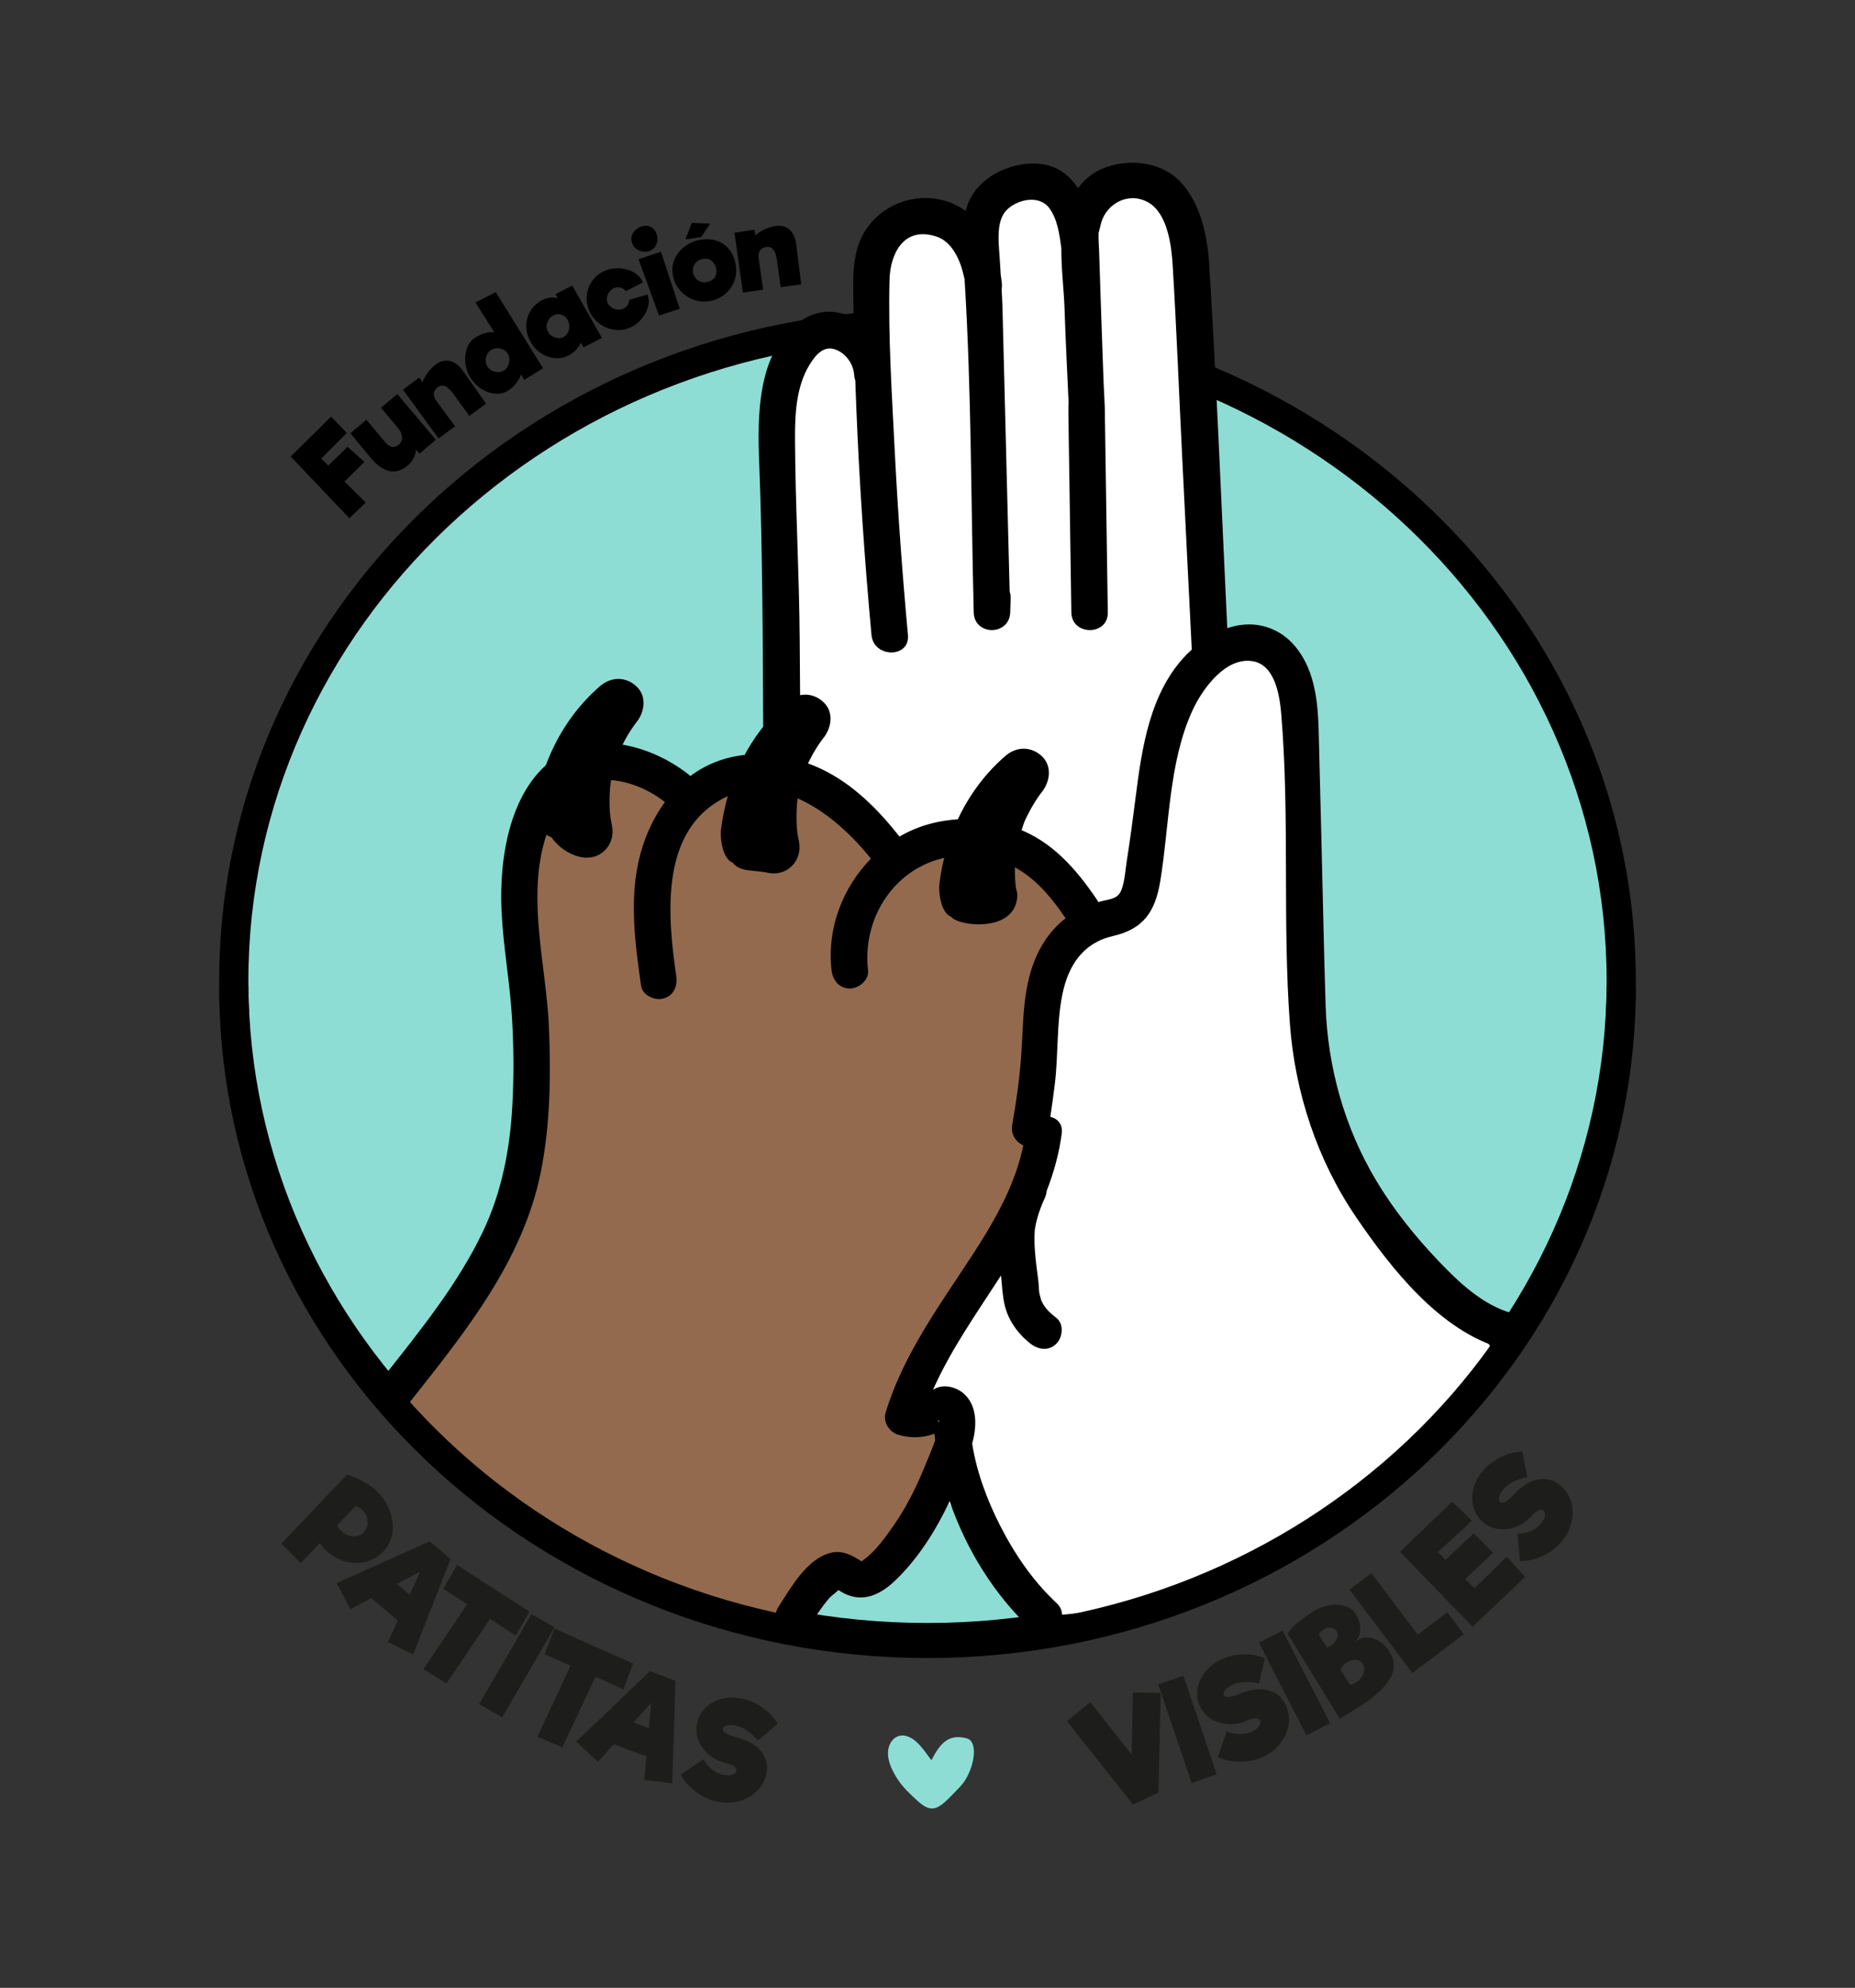<?xml version="1.0" encoding="utf-8"?>
<!-- Generator: Adobe Illustrator 27.4.0, SVG Export Plug-In . SVG Version: 6.00 Build 0)  -->
<svg version="1.1" xmlns="http://www.w3.org/2000/svg" xmlns:xlink="http://www.w3.org/1999/xlink" x="0px" y="0px"
	 viewBox="0 0 684.14 732.8" style="enable-background:new 0 0 684.14 732.8;" xml:space="preserve">
<rect x="0" y="0" width="684.14" height="732.8" fill="#333333" stroke="none"/>
<style type="text/css">
	.st0{fill:#8DDDD4;}
	.st1{fill:#FFFFFF;}
	.st2{fill:#936A4E;}
	.st3{fill:#1D1D1B;}
</style>
<g id="fondo">
</g>
<g id="Capa_1">
</g>
<g id="subtitulo">
</g>
<g id="titulo">
	<path class="st0" d="M86.22,363.75c0-133.69,114.55-242.07,255.85-242.07c141.3,0,255.85,108.38,255.85,242.07
		c0,133.69-114.55,242.07-255.85,242.07C200.77,605.82,86.22,497.44,86.22,363.75"/>
	<path d="M342.07,609.05c-144.04,0-261.23-111.01-261.23-247.46c0-136.45,117.19-247.45,261.23-247.45
		c144.05,0,261.23,111.01,261.23,247.45C603.3,498.04,486.12,609.05,342.07,609.05z M342.07,124.9
		C203.96,124.9,91.6,231.08,91.6,361.6c0,130.51,112.36,236.69,250.47,236.69S592.54,492.11,592.54,361.6
		C592.54,231.08,480.18,124.9,342.07,124.9z"/>
	<g id="color_00000054988393962298164400000014813601400681545912_">
		<path class="st1" d="M485.75,414.01l-3.7-146.37c-0.14-5.22-1.03-10.46-3.25-15.18c-6.97-14.83-19.63-12.86-28.26-6.94l-6.68-1.41
			l-7.11-143.25c0,0-1.41-28.47-18.32-29.75c-18.32-1.39-20.61,10.06-22.44,18.53v7.56c-0.9-4.83-1.55-17.32-8.93-23.45
			c-7.37-6.13-24.15-0.94-26.72,9.25c-2.13,8.48,0.01,25.82,0.05,27.27l-0.05-1.58c0,0-2.13-23.63-20.03-24.54
			c-21.42-1.1-21.48,18.95-21.41,25.26l0.39,32.9c0-10.99-14.2-22.44-24.28-13.05c-11.11,10.99-11.49,28.46-10.73,45.71
			c1.96,44.66,1.43,87.13,1.74,131.99c0.15,21.82,2.78,147.34,8.06,167.45c7.51,28.56,26.23,53.33,49.21,71.88l41.6,49.36
			c55.6-1.77,158.92-44.3,164.58-99.64L485.75,414.01z"/>
		<path class="st2" d="M144.5,521.35c39.91-50.44,51.62-69.4,49.09-133.67c-0.63-15.84-4.02-31.51-4.15-47.36
			c-0.15-15.85,3.5-32.68,14.67-43.93c11.17-11.25,31.31-14.36,42.79-3.42l17.4-1.65c11.32-5.4,25.08-3.86,36.28,1.77
			c11.2,5.64,20.14,14.95,27.68,24.97l5.38,0.42c13.96-8.83,33.04-8.74,46.9,0.21c8.74,5.64,15.15,14.2,20.76,22.95l-14.06,16.39
			l-1.97,63.15c-4.61,38.92-40.67,66.96-51.72,104.56c5.21,2.03,11.7,0.02,14.86-4.61c5.46-0.57,5.88,7.92,3.96,13.07
			c-4.64,12.43-9.41,25.01-17.21,35.74c-28.13,38.7-24.94-11.37-50.79,28.88l-4.67-1.25c-49-13.18-94.05-38.09-131.27-72.58
			L144.5,521.35z"/>
	</g>
	<path id="linea_00000137120583137111218420000005974688494875657639_" d="M406.74,334.97c-6.91-10.71-15.07-21.4-26.64-27.38
		c-11.13-5.74-24.25-7.14-36.38-4.09c-4.26,1.07-8.27,2.74-11.98,4.88c-7.99-10.1-17.27-19.48-29.07-25.02
		c-13.63-6.39-29.95-7.7-43.47-0.26c-1.6,0.88-3.11,1.87-4.56,2.95c-12.93-10.55-33.67-16.99-48.66-7.51
		c-18.08,11.43-21.93,37.81-21.01,57.26c0.63,13.35,3.12,26.52,3.89,39.86c0.61,10.57,0.67,21.24,0.1,31.81
		c-0.87,16.1-3.91,32.04-10.91,46.65c-9.25,19.31-22.99,36.26-36.18,52.95c-5.31,6.72,4.14,16.3,9.51,9.51
		c20.17-25.52,41.42-51.71,48.04-84.38c3.52-17.37,3.75-35.28,3.06-52.92c-0.9-22.91-8.07-46.75-1.63-69.39
		c2.62-9.2,8.09-20.68,18.62-22.18c8.89-1.26,18.71,2.39,25.75,7.96c-4.12,5.63-7.12,12.14-8.95,18.78
		c-4.39,16.02-2.15,32.78,0.16,48.93c0.52,3.6,5.09,5.58,8.27,4.7c3.87-1.06,5.22-4.66,4.7-8.27c-3.02-21.08-6.13-51.47,15.48-64.46
		c20.9-12.56,43.51,5.06,56.32,21.2c-10.48,10.65-16.29,25.87-14.52,41.12c0.42,3.6,2.79,6.73,6.73,6.73c3.31,0,7.15-3.09,6.73-6.73
		c-2.14-18.42,8.78-36.56,27.16-41.21c9.02-2.28,19.05-1.16,27.2,3.37c8.97,4.98,15.18,13.47,20.63,21.92
		C399.8,349.01,411.45,342.27,406.74,334.97z"/>
	<g id="uñas_00000040556101213380869520000002733223529586030249_">
		<path d="M221.26,252.96c-13.82,11.99-21.96,28.8-24.27,46.78c-0.5,3.85,2.72,7.55,6.37,8.9c2.53,3.54,6.16,6.25,10.68,7.27
			c7.28,1.65,13.14-4.46,11.64-11.64c-0.21-0.96-0.37-1.93-0.54-2.9c-0.05-0.41-0.09-0.82-0.13-1.24c-0.18-1.99-0.25-3.98-0.2-5.98
			c0.04-1.81,0.13-3.68,0.39-5.48c0.11-0.56,0.27-1.44,0.31-1.66c0.17-0.86,0.35-1.71,0.56-2.55c0.44-1.82,0.97-3.62,1.59-5.39
			c0.32-0.92,0.62-1.91,1.05-2.78c0.24-0.47,0.51-1.02,0.58-1.17c0.88-1.79,1.84-3.54,2.91-5.23c0.53-0.84,1.09-1.67,1.67-2.49
			c0.18-0.26,0.37-0.52,0.56-0.77c0.07-0.09,0.13-0.16,0.23-0.28c3.11-3.84,4.03-9.68,0-13.39
			C230.65,249.29,225.27,249.5,221.26,252.96z M218.11,295.75c0-0.03,0-0.05,0-0.08c0-0.02,0-0.03,0.01-0.04
			c0.05-0.06,0.1-0.12,0.17-0.19C218.23,295.58,218.18,295.68,218.11,295.75z"/>
		<path d="M290.22,258.75c-13.82,11.99-21.96,28.8-24.27,46.78c-0.5,3.85,0.64,11.15,4.3,12.5c2.53,3.54,8.24,2.65,12.75,3.67
			c7.28,1.65,13.14-4.46,11.64-11.64c-0.21-0.96-0.37-1.93-0.54-2.9c-0.05-0.41-0.09-0.82-0.13-1.24c-0.18-1.99-0.25-3.98-0.2-5.98
			c0.04-1.81,0.13-3.68,0.39-5.48c0.11-0.56,0.27-1.44,0.31-1.66c0.17-0.86,0.35-1.71,0.56-2.55c0.44-1.82,0.97-3.62,1.59-5.39
			c0.32-0.92,0.62-1.91,1.05-2.78c0.24-0.47,0.51-1.02,0.58-1.17c0.88-1.79,1.84-3.54,2.91-5.23c0.53-0.84,1.09-1.67,1.67-2.49
			c0.18-0.26,0.37-0.52,0.56-0.77c0.07-0.09,0.13-0.16,0.23-0.28c3.11-3.84,4.03-9.68,0-13.39
			C299.6,255.08,294.22,255.28,290.22,258.75z M287.07,301.54c0-0.03,0-0.05,0-0.08c0-0.02,0-0.03,0.01-0.04
			c0.05-0.06,0.1-0.12,0.17-0.19C287.18,301.37,287.13,301.47,287.07,301.54z"/>
		<path d="M384.15,278.68c-4-3.67-9.38-3.47-13.38,0c-13.82,11.99-21.96,28.8-24.27,46.78c-0.5,3.85,0.64,11.15,4.3,12.5
			c2.53,3.54,24.12,6.11,24.39-7.97c0.02-0.99-0.37-1.93-0.54-2.9c-0.05-0.41-0.09-0.82-0.13-1.24c-0.18-1.99-0.25-3.98-0.2-5.98
			c0.04-1.81,0.13-3.68,0.39-5.48c0.11-0.56,0.27-1.44,0.31-1.66c0.17-0.86,0.35-1.71,0.56-2.55c0.44-1.82,0.97-3.62,1.59-5.39
			c0.32-0.92,0.62-1.91,1.05-2.78c0.24-0.47,0.51-1.02,0.58-1.17c0.88-1.79,1.84-3.54,2.91-5.23c0.53-0.84,1.09-1.67,1.67-2.49
			c0.18-0.26,0.37-0.52,0.56-0.77c0.07-0.09,0.13-0.16,0.23-0.28C387.26,288.23,388.18,282.39,384.15,278.68z M367.62,321.48
			c0-0.03,0-0.05,0-0.08c0-0.02,0-0.03,0.01-0.04c0.05-0.06,0.1-0.12,0.17-0.19C367.73,321.3,367.68,321.4,367.62,321.48z"/>
	</g>
	<path id="linea_00000081638607431216327230000010395162920239955382_" d="M557.59,484.09c-10.82-3.04-19.54-11.36-27.11-19.3
		c-8.56-8.99-16.49-18.83-22.87-29.49c-11.76-19.63-18-41.97-18.72-64.81c-0.63-20.13-1.02-40.26-1.53-60.4
		c-0.29-11.38-0.58-22.77-0.86-34.16c-0.24-9.33-0.15-18.96-3.34-27.86c-2.94-8.23-8.68-15.26-17.51-17.32
		c-4.41-1.03-8.84-0.59-13.02,0.81c-2.15-44.69-3.89-89.42-6.66-134.06c-0.66-10.55-3.12-22.38-10.54-30.35
		c-6.77-7.27-17.76-8.67-26.97-5.69c-4.67,1.51-8.22,4.32-10.85,7.92c-4.19-6.31-10.54-10.28-20.52-8.8
		c-8.06,1.21-16.17,5.87-19.66,13.49c-0.54,1.18-0.96,2.42-1.3,3.68c-0.61-0.44-1.24-0.85-1.89-1.24
		c-14.16-8.29-32.77-1.24-37.77,14.14c-1.8,5.55-1.88,11.42-1.79,17.2c0.04,3.13,0.1,6.26,0.16,9.39
		c-6.07-3.16-13.34-3.41-19.98,1.35c-15.72,11.25-15.53,35.06-14.85,52.19c1.22,30.47,1.36,70.31,1.48,100.79l13.62-11.57
		c-0.06-8.19-0.11-16.39-0.18-24.58c-0.18-24.42-1.6-48.84-1.72-73.25c-0.05-9.29,0.36-19.54,5.35-27.7
		c2.29-3.73,5.39-7.46,10.06-5.43c3.52,1.52,6.15,5.28,6.38,9.09c0.05,0.78,0.2,1.49,0.44,2.13c0.11,3.24,0.23,6.48,0.36,9.72
		c1.13,28.07,3.03,56.11,5.61,84.09c0.79,8.55,14.25,8.63,13.45,0c-2.1-22.74-3.74-45.5-4.9-68.31c-1.05-20.76-2.41-41.79-1.9-62.58
		c0.24-9.84,5.39-19.89,17.27-15.99c4.63,1.52,7.32,5.97,8.92,10.32c0.65,1.75,1.05,3.57,1.49,5.38c2.55,40.82,2.34,82,3.38,122.88
		c0.21,8.66,13.16,8.66,13.45,0c0.06-1.73,0.11-3.46,0.17-5.18c0.03-0.94-0.11-1.78-0.37-2.51c-0.88-34.73-1.76-69.45-2.64-104.17
		c-0.06-2.45-0.19-4.89-0.33-7.32c0.13-0.62,0.17-1.31,0.1-2.07c-0.1-1.04-0.25-2.09-0.42-3.14c-0.12-1.82-0.23-3.64-0.33-5.46
		c-0.29-5.42-1.71-14.18,2.46-18.44c3.96-4.05,12.09-5.78,15.79-0.75c3.03,4.12,3.73,9.66,4.44,14.79
		c-0.08,7.47,0.94,15.2,1.17,22.24c0.41,12.23,1.04,24.46,1.59,36.66c-0.18-4.07-0.19,0.82-0.17,1.71c0.04,2.86,0.09,5.73,0.12,8.59
		c0.13,8.83,0.26,17.67,0.4,26.5c0.19,12.85,0.38,25.7,0.57,38.55c0.13,8.65,13.59,8.68,13.45,0c-0.36-23.88-0.71-47.76-1.06-71.64
		c-0.02-1.46,0.01-2.93-0.07-4.39c-0.05-1.13-0.27-4.93-0.07-1.52c-0.26-4.46-0.42-8.93-0.58-13.41
		c-0.53-14.31-0.99-28.62-1.45-42.94c-0.06-1.81-0.26-3.69-0.18-5.51c0.01-0.18-0.01-0.37-0.02-0.55c0.11,0.06,0.79-3.1,1.03-3.87
		c2.16-7.08,10.21-11.36,17.32-7.32c7.19,4.08,8.58,16.24,9,23.11c1.42,23.29,2.31,46.62,3.47,69.92
		c1.19,23.94,2.37,47.87,3.57,71.81c-0.6,0.54-1.18,1.09-1.74,1.66c-13.74,13.95-16.65,34.52-19,53.08c-0.97,7.7-2,15.39-3.21,23.06
		c-0.54,3.45-0.72,7.3-1.91,10.61c-1.18,3.29-3.67,3.48-6.79,4.2c-11.13,2.57-19.6,9.46-24.41,19.91
		c-5.56,12.04-4.92,25.08-5.9,37.99c-0.63,8.25-1.8,16.48-3.24,24.62c-0.65,3.65,1.4,6.4,4.05,7.67c-0.97,4.83-2.47,9.51-4.31,14.05
		c-0.43,0.97-0.85,1.95-1.24,2.92c-4.78,10.76-11.42,20.82-17.88,30.52c-10.73,16.11-21.58,32.22-27.31,50.91
		c-1.08,3.52,1.29,7.26,4.7,8.27c4.5,1.34,9.16,1.16,13.31-0.44c0,0.16,0,0.32,0.02,0.49c0.07,0.64,0.16,1.29,0.24,1.94
		c-1.06,3.1-2.42,6.16-3.64,9.16c-3.15,7.77-6.85,15.34-11.66,22.22c-3.05,4.36-6.58,9.4-10.95,12.6c-0.46,0.34-0.75,0.55-0.95,0.69
		c-3.49-2.34-7.12-4.25-11.52-3.11c-8.7,2.25-14.57,12.91-19.03,19.76c-4.73,7.28,6.91,14.03,11.62,6.79
		c2.19-3.37,4.38-6.8,7.01-9.85c0.71-0.82,2.43-2.03,3.42-3.01c0.26,0.15,0.52,0.3,0.75,0.45c7.45,4.64,14.36,1.64,20.3-4.07
		c8.46-8.15,14.89-18.37,19.97-29.16c6.12,17.8,16.51,34.53,29.87,47.01c6.32,5.91,15.86-3.58,9.51-9.51
		c-8.74-8.16-15.5-18.12-20.89-28.75c-4.74-9.35-8.56-19.59-10.18-30.02c1.69-5.94,2.03-13.31-2.61-17.94
		c-2.38-2.4-6.42-3.77-9.74-2.81c-0.8,0.23-1.48,0.57-2.09,0.96c6.63-14.95,16.21-28.39,25.09-42.14c0.34,3.49,0.51,7.07,1.24,10.47
		c1.26,5.89,4.95,11.04,9.66,14.69c2.87,2.22,6.72,2.79,9.51,0c2.32-2.32,2.89-7.28,0-9.51c-2.03-1.58-3.67-3.07-4.78-4.94
		c-0.27-0.47-0.53-0.95-0.76-1.43c-0.02-0.05-0.04-0.11-0.06-0.18c-0.27-0.91-0.49-1.81-0.71-2.73c-0.01-0.02-0.01-0.04-0.01-0.06
		c-0.02-0.26-0.06-0.53-0.08-0.79c-0.05-0.66-0.08-1.33-0.12-1.99c-0.15-2.16-0.51-4.3-0.77-6.45c-0.54-4.41-0.97-8.8-0.71-13.24
		c0.02-0.26,0.06-0.75,0.07-0.88c0.06-0.44,0.14-0.87,0.23-1.31c0.2-1.04,0.45-2.07,0.75-3.09c0.68-2.41,1.59-4.73,2.63-7
		c0.42-0.9,0.67-1.85,0.76-2.8c2.59-6.65,4.55-13.61,5.53-21.04c0.47-3.55-1.58-5.61-4.21-6.2c0.61-3.97,1.16-7.95,1.65-11.94
		c1.34-10.89,0.61-22.19,2.75-32.94c2.15-10.84,7.58-19.22,18.69-21.77c11.39-2.6,15.63-9.1,17.48-20.31
		c3.35-20.41,3.09-43.81,11.88-62.89c3.58-7.78,12.16-19.8,22.22-18.11c8.3,1.4,9.94,12.81,10.51,19.58
		c3.17,37.88,0.39,76.2,3.18,114.11c1.88,25.39,10.13,50.33,24.52,71.4c12.81,18.77,30.85,41.81,53.72,48.24
		C562.36,499.42,565.93,486.44,557.59,484.09z M317.47,575.72c0.03-0.05,0.09-0.09,0.21-0.08
		C317.46,575.79,317.42,575.79,317.47,575.72z M346.46,524.31C345.23,523.82,346.55,522.94,346.46,524.31L346.46,524.31z
		 M384.14,479.49C384.31,479.87,384.24,479.78,384.14,479.49L384.14,479.49z"/>
	<path id="circulo_2_00000054973067583471947680000006091860667449310115_" d="M342.07,611.21
		c-144.04,0-261.23-111.01-261.23-247.46H91.6c0,130.51,112.36,236.69,250.47,236.69s250.47-106.18,250.47-236.69h10.77
		C603.3,500.2,486.11,611.21,342.07,611.21z"/>
	<g>
		<path d="M118.47,169.05l2.62,2.57l7.08-6.91l6.24,5.58l-7.38,7.2l7.87,7.78l-6.05,5.76l-21.64-22.73l14.92-14.72l5.75,6.05
			L118.47,169.05z"/>
		<path d="M146.53,145.25l14.23,16.88l-6.06,5.11l-1.32-1.56c-0.01,1.07-0.29,2.12-0.82,3.17c-0.53,1.05-1.28,1.98-2.24,2.79
			c-2.19,1.85-4.45,2.51-6.79,1.98c-2.33-0.52-4.67-2.21-6.99-5.05l-7.3-8.85l5.9-4.98l7.1,8.48c0.75,0.89,1.55,1.4,2.39,1.51
			c0.84,0.11,1.66-0.17,2.47-0.86c0.87-0.73,1.27-1.66,1.18-2.77c-0.08-1.11-0.57-2.2-1.47-3.27l0.03,0.03l-6.32-7.56L146.53,145.25
			z"/>
		<path d="M165.96,133.09c1.78,0.41,3.38,1.64,4.82,3.69l8.49,12.04l-6.17,4.51l-5.75-7.94c-1.2-1.64-2.27-2.65-3.22-3.02
			c-0.95-0.38-1.85-0.25-2.7,0.37c-0.7,0.51-1.15,1.15-1.36,1.92s-0.02,1.69,0.58,2.73l7.2,9.78l-6.1,4.46l-13.12-17.96l5.96-4.51
			l1.25,1.72c0.44-1.18,1.11-2.38,1.99-3.57c0.88-1.2,1.87-2.2,2.97-3C162.46,133.09,164.18,132.68,165.96,133.09z"/>
		<path d="M182.82,107.68l17.46,28.06l-6.91,4.3l-1.24-1.99c-0.33,1.09-0.93,2.19-1.79,3.28c-0.86,1.09-1.86,1.99-2.99,2.7
			c-1.39,0.87-2.97,1.23-4.72,1.1c-1.76-0.14-3.46-0.74-5.11-1.81c-1.65-1.07-3.02-2.48-4.11-4.23c-1-1.61-1.6-3.38-1.79-5.33
			c-0.19-1.94,0.02-3.75,0.63-5.43c0.61-1.68,1.56-2.93,2.85-3.76c2.44-1.61,4.83-2.32,7.19-2.11l-6.91-10.94L182.82,107.68z
			 M187.34,134.93c0.36-0.73,0.54-1.52,0.53-2.35c-0.01-0.83-0.21-1.56-0.61-2.2c-0.62-0.99-1.54-1.62-2.77-1.89
			c-1.23-0.27-2.35-0.08-3.37,0.55c-0.97,0.6-1.59,1.51-1.88,2.71c-0.28,1.21-0.11,2.32,0.53,3.33c0.4,0.64,0.95,1.15,1.66,1.52
			c0.71,0.38,1.47,0.57,2.28,0.58c0.81,0.01,1.52-0.18,2.13-0.56C186.48,136.23,186.98,135.66,187.34,134.93z"/>
		<path d="M215.16,128.07l-0.93-1.73c-0.38,0.91-0.98,1.79-1.79,2.64c-0.82,0.85-1.74,1.54-2.79,2.07
			c-1.64,0.83-3.38,1.15-5.23,0.95c-1.85-0.2-3.57-0.86-5.17-1.98c-1.6-1.12-2.87-2.6-3.8-4.44c-0.95-1.86-1.39-3.77-1.33-5.74
			c0.06-1.97,0.61-3.76,1.63-5.4c1.03-1.63,2.43-2.9,4.22-3.81c0.97-0.49,1.96-0.79,2.98-0.91c1.02-0.11,1.94-0.02,2.75,0.29
			l-0.81-1.6l6.18-3.14l10.9,19.32L215.16,128.07z M209.36,122.74c0.39-0.7,0.6-1.47,0.61-2.3c0.01-0.83-0.17-1.62-0.55-2.37
			c-0.52-1.02-1.28-1.7-2.28-2.05c-1-0.35-2-0.27-2.99,0.23c-1.09,0.56-1.85,1.43-2.28,2.61c-0.43,1.18-0.37,2.31,0.17,3.38
			c0.33,0.65,0.83,1.19,1.5,1.62c0.67,0.44,1.4,0.69,2.17,0.77c0.77,0.08,1.47-0.04,2.09-0.36
			C208.45,123.95,208.96,123.43,209.36,122.74z"/>
		<path d="M226.28,121.51c-2.03-0.34-3.85-1.15-5.48-2.43s-2.82-2.87-3.59-4.78c-0.77-1.91-1.02-3.84-0.74-5.8
			c0.28-1.96,1.01-3.71,2.19-5.27c1.19-1.56,2.72-2.72,4.61-3.48c1.68-0.68,3.48-0.95,5.4-0.83c1.93,0.12,3.66,0.64,5.19,1.55
			c1.54,0.91,2.61,2.13,3.23,3.65l-6.27,3.2c-0.53-0.65-1.2-1.09-1.98-1.29c-0.79-0.21-1.56-0.16-2.31,0.14
			c-1.03,0.42-1.8,1.17-2.31,2.26c-0.51,1.09-0.56,2.12-0.17,3.1c0.26,0.65,0.71,1.2,1.34,1.66c0.64,0.46,1.35,0.76,2.14,0.89
			c0.79,0.13,1.52,0.06,2.19-0.21s1.23-0.72,1.68-1.35c0.45-0.63,0.69-1.3,0.7-1.99l6.68-1.97c0.57,1.42,0.63,2.96,0.18,4.63
			c-0.45,1.67-1.3,3.2-2.54,4.6c-1.23,1.4-2.67,2.43-4.29,3.08C230.26,121.64,228.31,121.85,226.28,121.51z"/>
		<path d="M236.88,92.72c-0.86-0.17-1.64-0.54-2.34-1.1c-0.7-0.56-1.18-1.25-1.45-2.07c-0.42-1.27-0.28-2.48,0.4-3.65
			c0.69-1.16,1.7-1.97,3.05-2.41c1.27-0.42,2.42-0.37,3.45,0.14s1.76,1.4,2.17,2.67c0.46,1.4,0.42,2.7-0.13,3.89
			s-1.45,1.99-2.72,2.41C238.55,92.85,237.74,92.89,236.88,92.72z M235.49,95.53l8.29-2.72l6.91,21.01l-7.65,2.52L235.49,95.53z"/>
		<path d="M256.46,110.69c-2.02-0.61-3.75-1.68-5.21-3.19s-2.43-3.27-2.93-5.27c-0.55-2.21-0.46-4.27,0.28-6.18
			c0.74-1.91,1.88-3.49,3.41-4.77c1.53-1.27,3.19-2.13,4.97-2.58c2.32-0.58,4.46-0.65,6.4-0.2s3.59,1.36,4.94,2.74
			c1.35,1.38,2.29,3.16,2.83,5.31c0.53,2.13,0.52,4.19-0.05,6.19c-0.56,1.99-1.59,3.7-3.08,5.14c-1.49,1.43-3.29,2.41-5.39,2.94
			C260.54,111.35,258.48,111.31,256.46,110.69z M252.79,88.25l2.35-6.09l6.78,0.28l-3.32,4.96L252.79,88.25z M263.71,102.09
			c0.56-0.91,0.68-2.01,0.37-3.27c-0.3-1.21-0.91-2.15-1.82-2.81c-0.91-0.66-2.05-0.82-3.43-0.48c-1.21,0.3-2.12,0.96-2.71,1.97
			c-0.59,1.01-0.74,2.11-0.45,3.29c0.3,1.21,0.97,2.12,2.01,2.7c1.04,0.59,2.2,0.72,3.5,0.4C262.3,103.6,263.15,103,263.71,102.09z"
			/>
		<path d="M291.16,84.67c1.38,1.2,2.21,3.04,2.51,5.53l1.81,14.62l-7.56,1.07l-1.33-9.72c-0.29-2.01-0.75-3.41-1.41-4.18
			c-0.66-0.78-1.51-1.09-2.56-0.95c-0.85,0.12-1.56,0.47-2.11,1.06c-0.55,0.58-0.81,1.48-0.78,2.68l1.74,12.02l-7.48,1.05
			l-3.11-22.03l7.38-1.17l0.3,2.11c0.95-0.84,2.1-1.57,3.44-2.21c1.34-0.64,2.69-1.05,4.04-1.24
			C288.07,83.02,289.78,83.47,291.16,84.67z"/>
	</g>
	<g>
		<path class="st3" d="M143.91,557.34c0.94,2.72,1.19,5.41,0.74,8.06c-0.45,2.65-1.64,4.94-3.58,6.86
			c-1.84,1.83-4.02,3.02-6.55,3.58c-2.53,0.56-5.09,0.44-7.7-0.37c-2.61-0.81-4.92-2.23-6.93-4.26c-0.64-0.65-1.29-1.42-1.96-2.33
			l-7.03,7.33l-7.12-7.17l24.2-25.46c4.88,1.61,8.67,3.78,11.37,6.51C141.45,552.21,142.97,554.63,143.91,557.34z M125.7,564.25
			c0.76,0.76,1.66,1.33,2.69,1.71c1.03,0.37,2.05,0.49,3.05,0.35c1-0.14,1.83-0.54,2.5-1.21c1.17-1.16,1.72-2.56,1.64-4.19
			c-0.08-1.63-0.69-3.02-1.83-4.17c-0.71-0.72-1.58-1.23-2.6-1.54l-6.81,7.05C124.68,563,125.13,563.67,125.7,564.25z"/>
		<path class="st3" d="M146.71,597.37l-9.84-8.24l-7.62,4.11l-5.12-9.64l34.34-15.41l7.71,6.53l-13.79,35.18l-9.32-4.59
			L146.71,597.37z M151.07,587.85l3.95-8.54l-8.58,4.63L151.07,587.85z"/>
		<path class="st3" d="M180.72,596.79l-16.04,23.79l-8.53-5.25l16.16-23.96l-8.83-5.7l5.09-8.76l26.67,17.2l-5.01,8.81
			L180.72,596.79z"/>
		<path class="st3" d="M196.03,595.03l8.51,4.87l-19.33,33.18l-8.51-4.87L196.03,595.03z"/>
		<path class="st3" d="M219.6,618.13l-12.18,25.99l-9.24-3.87l12.26-26.17l-9.61-4.26l3.68-9.44l29.01,12.88l-3.59,9.48
			L219.6,618.13z"/>
		<path class="st3" d="M238.39,647.47l-12.03-4.47l-5.8,6.43l-8.06-7.37l27.2-26.02l9.45,3.58l-1.21,37.76l-10.32-1.21
			L238.39,647.47z M239.31,637.05l0.86-9.37l-6.53,7.24L239.31,637.05z"/>
		<path class="st3" d="M256.5,660.4c-2.37-1.8-4.18-3.87-5.42-6.21l8.37-5.68c0.77,1.43,1.78,2.65,3.04,3.67
			c1.26,1.01,2.62,1.69,4.06,2.04c1.31,0.31,2.43,0.32,3.37,0.03s1.48-0.77,1.64-1.43c0.16-0.65-0.12-1.22-0.84-1.71
			c-0.71-0.48-1.7-0.87-2.94-1.17c-2.42-0.58-4.54-1.62-6.34-3.13s-3.11-3.3-3.91-5.38c-0.8-2.08-0.93-4.23-0.4-6.46
			c0.55-2.29,1.68-4.2,3.4-5.73c1.72-1.53,3.78-2.56,6.19-3.09c2.41-0.53,4.9-0.49,7.45,0.12c2.59,0.62,4.99,1.72,7.21,3.31
			c2.22,1.59,4.04,3.54,5.46,5.85l-7.35,6.19c-2.54-3-5.18-4.83-7.93-5.49c-1.21-0.29-2.31-0.33-3.3-0.12
			c-0.99,0.21-1.55,0.62-1.69,1.21c-0.15,0.62,0.26,1.21,1.24,1.78c0.97,0.56,2.18,1.02,3.62,1.36c2.62,0.63,4.86,1.6,6.73,2.91
			c1.87,1.31,3.2,2.92,3.99,4.8c0.79,1.89,0.92,3.98,0.37,6.27c-0.59,2.46-1.83,4.54-3.71,6.25s-4.13,2.88-6.74,3.5
			c-2.61,0.62-5.27,0.61-7.99-0.04C261.41,663.42,258.88,662.2,256.5,660.4z"/>
		<path class="st3" d="M428.07,624.08l-0.81,36.81l-9.44,4.29l-24.33-30.7l8.64-7.01l15.28,19.4l0.38-22.99L428.07,624.08z"/>
		<path class="st3" d="M427.16,620.93l9.26-3.22l12.32,36.37l-9.26,3.22L427.16,620.93z"/>
		<path class="st3" d="M457.21,649.43c-2.98-0.01-5.67-0.58-8.06-1.71l3.29-9.57c1.47,0.68,3.02,1.05,4.63,1.1
			c1.62,0.05,3.11-0.22,4.47-0.81c1.24-0.54,2.14-1.2,2.71-2c0.57-0.8,0.72-1.51,0.46-2.12c-0.27-0.62-0.83-0.91-1.7-0.86
			c-0.86,0.04-1.88,0.32-3.05,0.83c-2.29,0.99-4.6,1.43-6.95,1.3c-2.35-0.12-4.46-0.77-6.35-1.95c-1.89-1.18-3.29-2.82-4.2-4.92
			c-0.94-2.16-1.18-4.37-0.72-6.62c0.46-2.25,1.49-4.32,3.1-6.19c1.61-1.87,3.62-3.33,6.03-4.38c2.44-1.06,5.03-1.62,7.75-1.68
			c2.73-0.06,5.35,0.41,7.88,1.4l-2.16,9.36c-3.83-0.87-7.04-0.75-9.64,0.38c-1.14,0.5-2.04,1.13-2.71,1.89
			c-0.66,0.76-0.87,1.42-0.63,1.98c0.25,0.59,0.94,0.81,2.06,0.68c1.12-0.13,2.35-0.5,3.71-1.09c2.47-1.07,4.85-1.64,7.13-1.71
			c2.28-0.07,4.31,0.41,6.08,1.44s3.12,2.63,4.06,4.79c1,2.32,1.27,4.73,0.79,7.23c-0.48,2.5-1.57,4.78-3.28,6.85
			c-1.71,2.06-3.85,3.65-6.42,4.76C462.95,648.9,460.19,649.45,457.21,649.43z"/>
		<path class="st3" d="M464.31,605.6l8.68-4.55l17.55,34.15l-8.68,4.55L464.31,605.6z"/>
		<path class="st3" d="M500.56,604.7c1.26-0.78,2.62-1.13,4.08-1.04c1.46,0.08,2.89,0.58,4.28,1.48c1.39,0.9,2.58,2.14,3.55,3.71
			c2.03,3.26,2.07,6.59,0.14,9.99c-1.93,3.4-5.92,6.97-11.96,10.72l-6.52,4.05l-19.23-31.36c0.64-1.27,1.95-2.69,3.93-4.25
			c1.98-1.57,3.93-2.94,5.85-4.13c1.77-1.1,3.69-1.82,5.75-2.14c2.06-0.33,3.96-0.22,5.7,0.33c1.74,0.54,3.06,1.53,3.95,2.96
			c1.08,1.75,1.61,3.6,1.58,5.56s-0.69,3.54-1.97,4.73C499.87,605.15,500.16,604.95,500.56,604.7z M490.9,600
			c-0.92-0.1-1.86,0.15-2.83,0.75c-0.72,0.44-1.29,1.02-1.72,1.72l3.04,4.89c0.41-0.1,0.86-0.3,1.35-0.6
			c1.06-0.66,1.83-1.53,2.3-2.62c0.47-1.09,0.46-2.03-0.03-2.83C492.51,600.54,491.81,600.1,490.9,600z M502.77,617.01
			c0.53-1.36,0.45-2.58-0.22-3.67c-0.55-0.89-1.37-1.37-2.45-1.45c-1.08-0.08-2.17,0.21-3.25,0.89c-1.09,0.68-1.92,1.53-2.51,2.57
			l3.57,5.75c0.69-0.11,1.34-0.36,1.97-0.75C501.28,619.48,502.24,618.37,502.77,617.01z"/>
		<path class="st3" d="M533.78,594.37l6.09,8.06l-18.95,14.31l-23.2-30.72l8.06-6.09l17.11,22.66L533.78,594.37z"/>
		<path class="st3" d="M555.7,573.85l6.77,7.5l-19.39,18.33l-26.72-27.61l19.22-18.52l7.3,7.02l-12.54,11.6l2.83,2.83l10.33-9.74
			l7.15,7.16l-10.25,9.67l3.41,3.39L555.7,573.85z"/>
		<path class="st3" d="M568.66,573.71c-2.72,1.21-5.41,1.8-8.05,1.75l-0.94-10.08c1.62,0.02,3.18-0.28,4.68-0.9
			c1.5-0.62,2.74-1.47,3.74-2.57c0.91-1,1.46-1.98,1.65-2.94c0.19-0.96,0.04-1.67-0.46-2.12c-0.5-0.45-1.13-0.48-1.9-0.09
			s-1.58,1.06-2.45,2.01c-1.68,1.84-3.61,3.19-5.8,4.04c-2.19,0.85-4.39,1.13-6.6,0.83c-2.21-0.3-4.16-1.22-5.85-2.77
			c-1.74-1.59-2.87-3.5-3.38-5.74c-0.51-2.24-0.41-4.55,0.29-6.92c0.7-2.37,1.93-4.53,3.7-6.47c1.79-1.97,3.92-3.54,6.38-4.71
			c2.46-1.18,5.05-1.83,7.76-1.95l1.87,9.43c-3.85,0.78-6.73,2.21-8.63,4.3c-0.84,0.92-1.4,1.87-1.69,2.83
			c-0.29,0.97-0.21,1.66,0.24,2.06c0.47,0.43,1.19,0.36,2.15-0.23c0.96-0.58,1.94-1.42,2.94-2.52c1.81-1.99,3.75-3.49,5.8-4.49
			c2.05-1,4.1-1.39,6.13-1.18c2.04,0.21,3.93,1.12,5.67,2.7c1.87,1.7,3.1,3.79,3.69,6.26c0.59,2.48,0.53,5.01-0.18,7.59
			c-0.71,2.58-2.01,4.91-3.89,6.98C573.67,570.87,571.38,572.5,568.66,573.71z"/>
	</g>
	<path class="st0" d="M356.52,640.81c-6.95-1.83-9.96,2.2-13,8.08c-2.78-3.62-5.29-7.89-9.4-8.97c-1.93-0.51-4.05,0.16-5.36,2.09
		c-2.83,4.15-0.4,9.68,2.07,13.55c2.14,3.34,4.85,5.84,7.59,8.33c6.04,5.49,8.28,2.44,15.72-5.3
		C359.01,653.51,361.39,642.09,356.52,640.81"/>
</g>
</svg>
